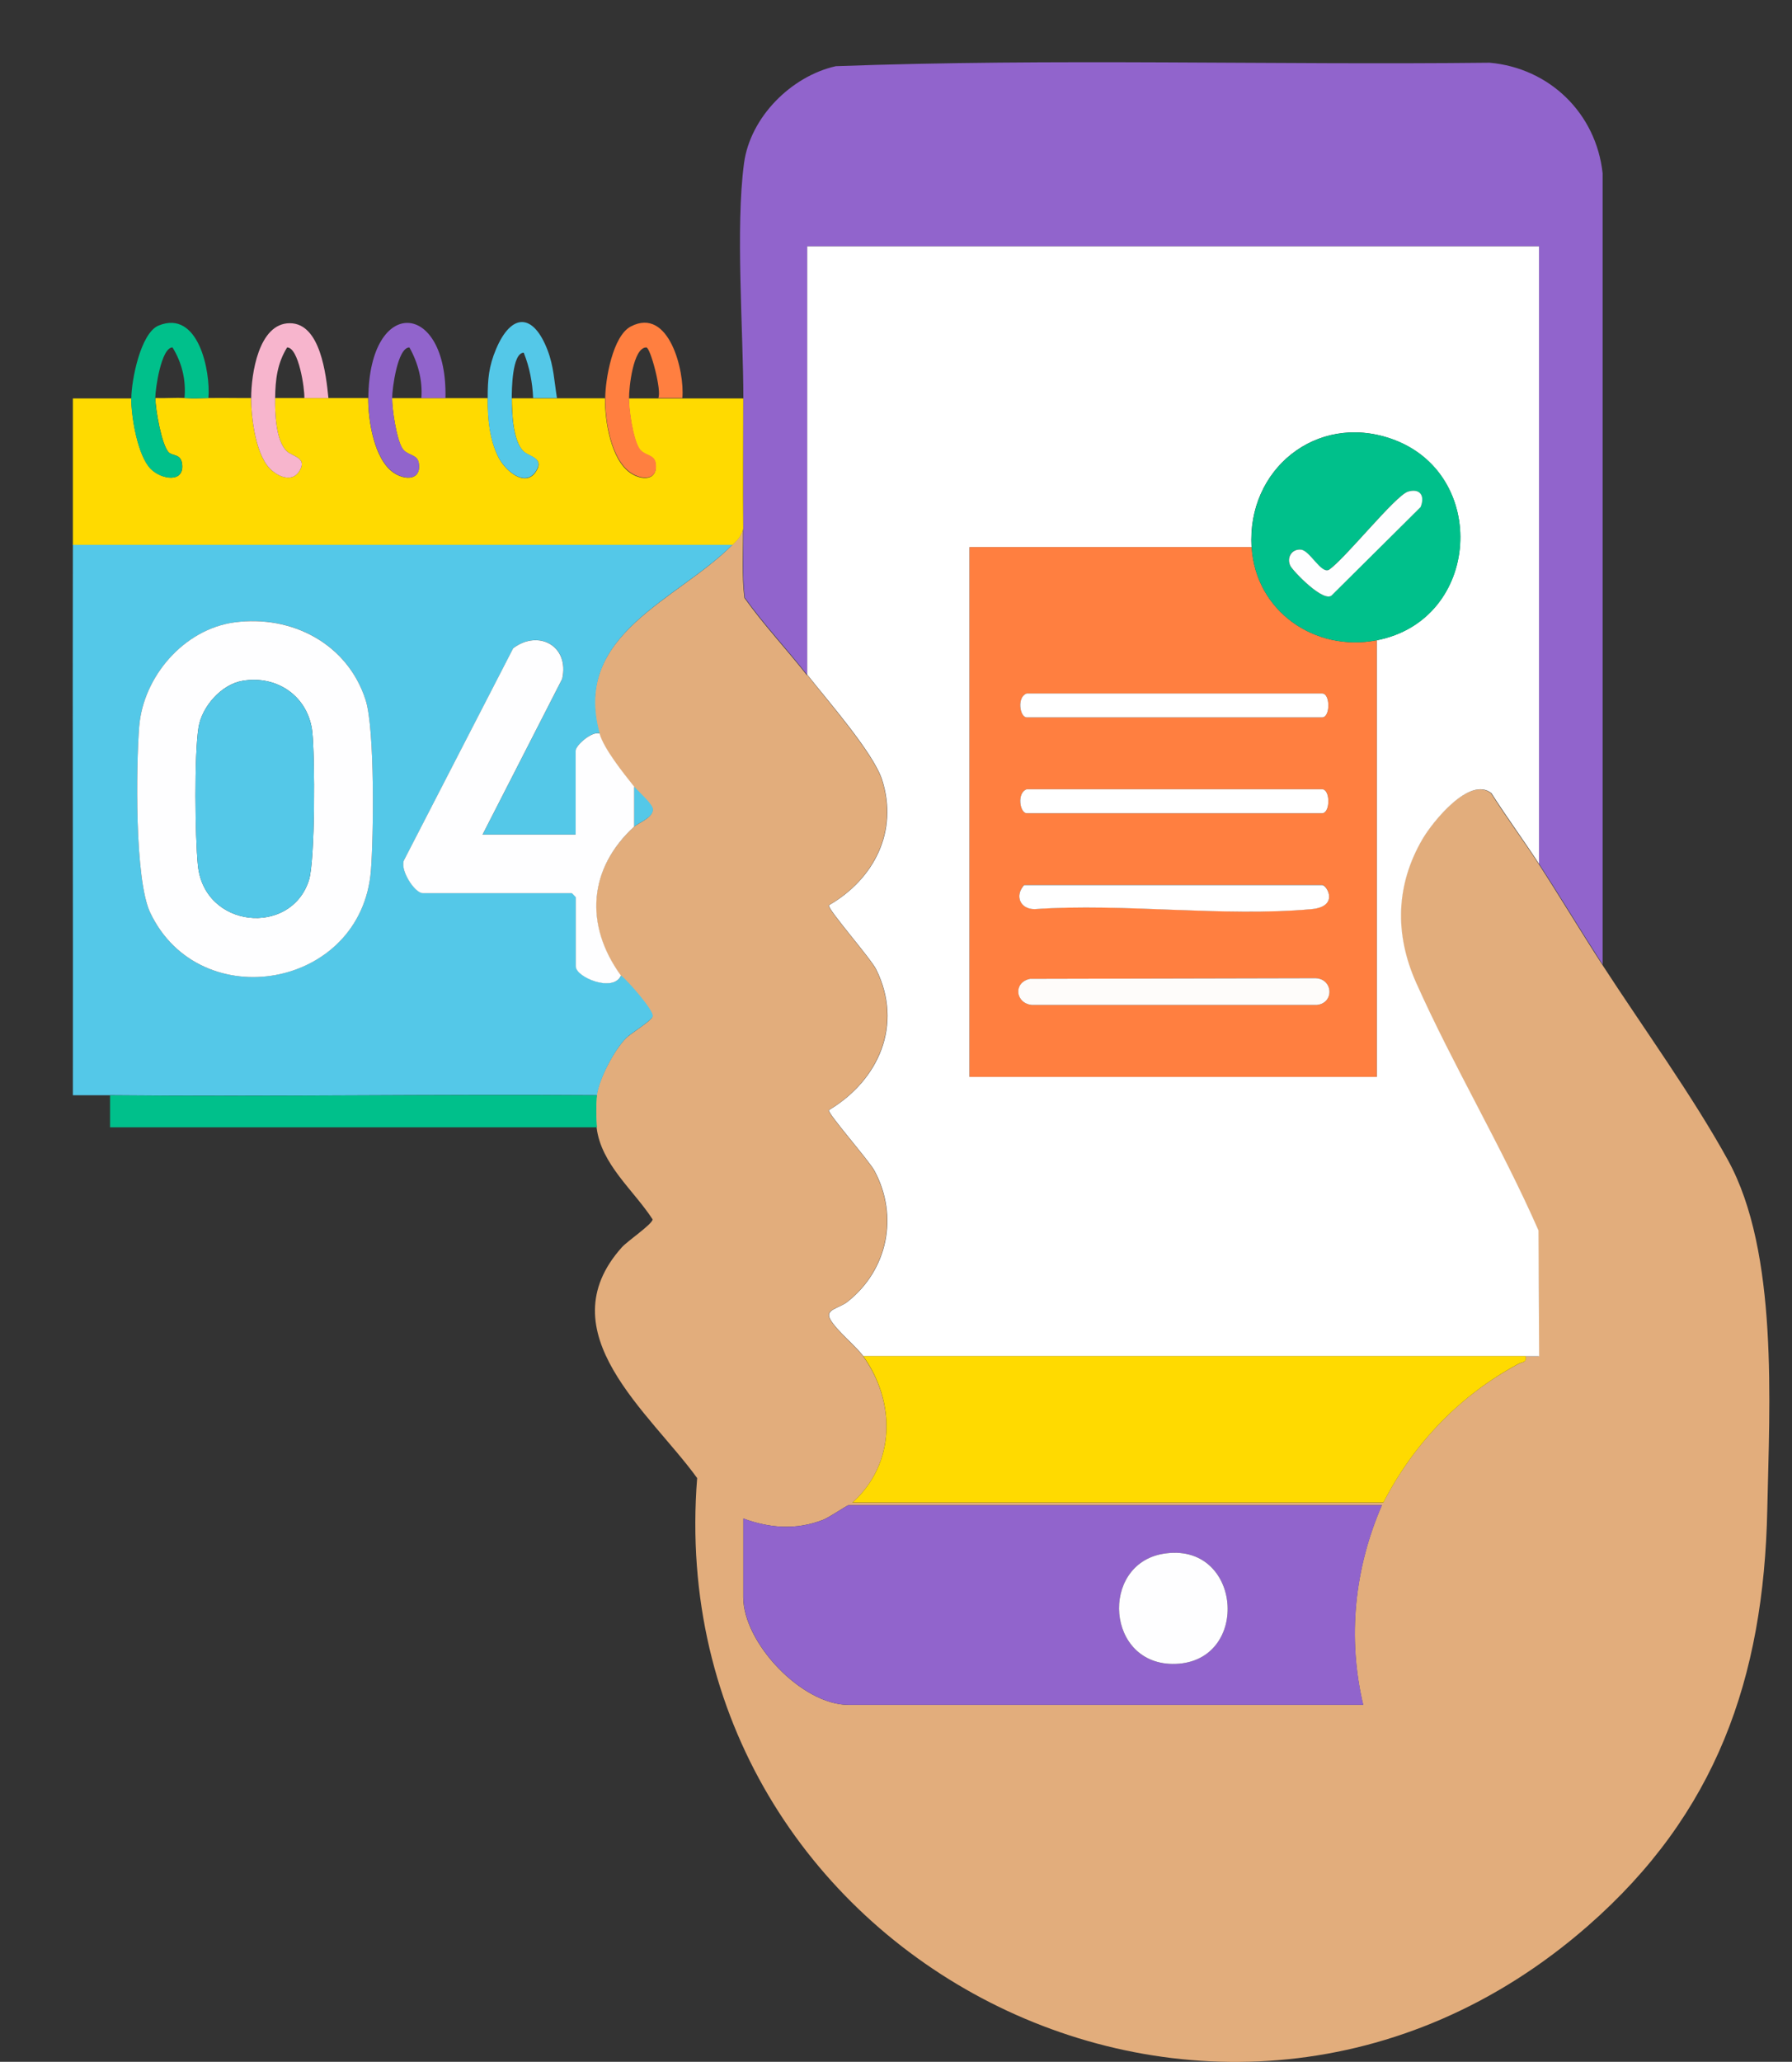 <svg xmlns="http://www.w3.org/2000/svg" id="Capa_1" viewBox="0 0 139.19 160.11"><rect x="0" y="0" width="139.19" height="160.11" fill="#333333" stroke="none"/><defs><style>      .st0 {        fill: #fefeff;      }      .st1 {        fill: #54c8e8;      }      .st2 {        fill: #fefcfa;      }      .st3 {        fill: #f7b5cd;      }      .st4 {        fill: #fff;      }      .st5 {        fill: #ffda00;      }      .st6 {        fill: #e2ad7c;      }      .st7 {        fill: #9164cc;      }      .st8 {        fill: #ff7f40;      }      .st9 {        fill: #00c08b;      }    </style></defs><path class="st6" d="M62.7,52.41c1.52,1.95,5.13,6.06,5.8,8.15,1.28,4.02-.64,7.72-4.14,9.74-.08.33,3.25,4.11,3.68,4.98,2.12,4.28.2,8.61-3.68,10.93-.07.29,3.14,3.93,3.55,4.71,1.89,3.53,1.02,7.71-2.1,10.17-.67.53-1.76.57-1.35,1.34.48.89,2.02,2.11,2.58,2.89,2.54,3.54,2.54,8.33-.83,11.37h41.23c2.39-4.61,5.92-8.32,10.51-10.78.29-.16.65-.08.54-.58h1.03s-.05-9.77-.05-9.77c-2.84-6.48-6.63-12.8-9.5-19.23-1.68-3.75-1.6-7.58.49-11.16.8-1.36,3.66-4.91,5.35-3.57,1.18,1.86,2.5,3.65,3.7,5.49,1.68,2.59,3.28,5.26,4.96,7.85,3.13,4.83,7.02,10.19,9.75,15.16,3.93,7.15,3.22,19,3.05,27.12-.27,13.14-3.98,23.63-13.94,32.34-28.59,25.01-72.13,2.44-69.18-34.78-3.65-5.06-11.75-11.32-5.85-17.92.45-.5,2.39-1.81,2.39-2.17-1.47-2.27-4-4.27-4.35-7.13-.07-.59-.08-1.9,0-2.48.17-1.28,1.35-3.52,2.27-4.45.37-.38,1.96-1.33,2.06-1.68.11-.43-1.93-2.76-2.46-3.17-2.82-3.91-2.55-8.29,1.03-11.57.35-.32,1.45-.68,1.45-1.34,0-.4-1.18-1.4-1.45-1.76-.81-1.02-2.36-2.94-2.69-4.13-2.15-7.74,6.12-10.39,10.33-14.67.44-.45.59-.53.83-1.24.02,1.78-.11,3.59.11,5.36,1.49,2.1,3.27,3.98,4.85,6ZM107.34,116.89h-41.44c-.11,0-1.5.95-1.97,1.13-2.1.81-4.11.66-6.2-.1v6.1c0,3.58,4.57,8.37,8.16,8.37h39.99c-1.24-5.23-.68-10.59,1.45-15.5Z"></path><path class="st7" d="M124.5,74.93c-1.68-2.6-3.28-5.27-4.96-7.85V19.13h-56.84v33.28c-1.58-2.02-3.36-3.91-4.85-6-.22-1.77-.09-3.58-.11-5.36-.03-3.37,0-6.76,0-10.13-.01-5.32-.62-13.23.05-18.24.48-3.58,3.66-6.76,7.13-7.54,16.88-.62,33.87-.08,50.79-.27,4.66.42,8.27,3.94,8.77,8.59v61.48Z"></path><path class="st1" d="M56.91,42.28c-4.21,4.28-12.48,6.93-10.33,14.67-.59-.2-1.86.92-1.86,1.34v6.51h-7.23l6.19-12.1c.56-2.54-1.83-3.85-3.81-2.37l-8.44,16.38c-.47.71.76,2.64,1.42,2.64h11.57s.31.29.31.31v5.37c0,.86,2.93,2.05,3.51.72.53.41,2.57,2.74,2.46,3.17-.09.35-1.68,1.3-2.06,1.68-.92.93-2.1,3.17-2.27,4.45-12.6-.09-25.22.12-37.82,0-.96,0-1.93,0-2.89,0,.02-14.26-.03-28.53,0-42.78h51.26ZM18.21,48.33c-3.93.53-7.09,4.22-7.4,8.1-.24,3.1-.36,11.89.86,14.45,3.84,8.08,16.41,5.89,17.14-3.27.21-2.67.31-10.98-.41-13.25-1.4-4.38-5.73-6.64-10.19-6.03Z"></path><path class="st5" d="M10.2,30.91c-.01,1.42.49,4.48,1.52,5.51.82.82,2.64,1.12,2.42-.43-.11-.77-.76-.56-1.05-.88-.55-.61-1.02-3.36-1.02-4.2.75.03,1.52-.04,2.27,0,.82.05,1.15.01,1.86,0,1.1-.02,2.21.01,3.31,0,0,1.58.36,4.64,1.66,5.67.64.51,1.55.83,2.07.02.68-1.05-.52-1.15-.95-1.55-.88-.82-.94-3.01-.92-4.14h7.23c-.01,1.72.45,4.74,1.96,5.79.91.63,2.16.6,1.97-.71-.11-.77-.91-.56-1.3-1.2-.44-.75-.77-2.97-.78-3.87h7.44c-.01,1.56.12,3.2.85,4.63.51.99,2.05,2.36,2.89,1.07.68-1.05-.52-1.15-.95-1.55-.85-.79-.92-3.03-.92-4.14h7.23c-.01,1.73.44,4.73,1.96,5.79.91.63,2.16.6,1.97-.71-.11-.77-.91-.56-1.3-1.2-.47-.79-.77-2.92-.78-3.87h8.89c0,3.37-.03,6.76,0,10.13-.24.71-.39.79-.83,1.24H5.66c0-3.79,0-7.58,0-11.37h4.55Z"></path><path class="st9" d="M46.37,85.06c-.08.58-.07,1.89,0,2.48H8.55s0-2.48,0-2.48c12.6.12,25.22-.09,37.82,0Z"></path><path class="st9" d="M10.2,30.91c.01-1.36.71-5.05,2.12-5.63,3.09-1.26,4.04,3.54,3.87,5.63-.71.01-1.04.05-1.86,0,.13-1.4-.2-2.75-.93-3.93-.88,0-1.34,3.24-1.34,3.93,0,.84.48,3.59,1.02,4.2.29.32.94.11,1.05.88.22,1.56-1.6,1.25-2.42.43-1.03-1.03-1.53-4.09-1.52-5.51Z"></path><path class="st7" d="M34.59,30.91h-1.86c.1-1.37-.26-2.74-.93-3.93-.93,0-1.34,3.22-1.34,3.93,0,.9.33,3.13.78,3.87.38.65,1.19.43,1.3,1.2.19,1.31-1.06,1.34-1.97.71-1.51-1.05-1.98-4.07-1.96-5.79.07-7.98,6.16-7.55,5.99,0Z"></path><path class="st8" d="M52.99,30.91h-1.86c.29-.53-.61-3.93-.93-3.93-1.02,0-1.35,3.12-1.34,3.93,0,.95.31,3.08.78,3.87.38.65,1.19.43,1.3,1.2.19,1.31-1.06,1.34-1.97.71-1.52-1.06-1.98-4.06-1.96-5.79.01-1.45.58-4.82,1.99-5.55,2.98-1.55,4.19,3.51,4,5.55Z"></path><path class="st3" d="M25.5,30.91h-1.86c.03-.73-.44-3.93-1.34-3.93-.77,1.25-.91,2.5-.93,3.93-.02,1.13.04,3.33.92,4.14.43.4,1.63.5.95,1.55-.52.81-1.44.49-2.07-.02-1.3-1.03-1.66-4.1-1.66-5.67,0-1.84.57-5.81,3-5.81,2.39,0,2.82,4.03,3,5.81Z"></path><path class="st1" d="M43.27,30.91h-1.86c-.05-1.2-.28-2.41-.73-3.52-.91.01-.93,2.92-.93,3.52,0,1.11.08,3.36.92,4.14.43.4,1.63.5.95,1.55-.84,1.29-2.38-.07-2.89-1.07-.73-1.42-.86-3.06-.85-4.63,0-1.44.08-2.44.65-3.79,1.2-2.84,2.9-2.79,4,.08.48,1.25.52,2.42.73,3.72Z"></path><path class="st4" d="M62.7,52.41V19.13h56.84v47.95c-1.2-1.84-2.52-3.64-3.7-5.49-1.69-1.34-4.55,2.21-5.35,3.57-2.09,3.58-2.17,7.4-.49,11.16,2.87,6.43,6.66,12.75,9.5,19.23l.05,9.77h-1.03s-51.46,0-51.46,0c-.56-.79-2.1-2-2.58-2.89-.41-.76.68-.81,1.35-1.34,3.12-2.46,3.99-6.64,2.1-10.17-.41-.78-3.62-4.42-3.55-4.71,3.88-2.32,5.8-6.64,3.68-10.93-.43-.87-3.76-4.65-3.68-4.98,3.5-2.02,5.42-5.72,4.14-9.74-.67-2.1-4.27-6.2-5.8-8.15ZM97.22,42.49h-21.91v41.13h31.62v-33.9c8.12-1.57,8.79-13.02,1.09-15.66-5.79-1.99-11.18,2.4-10.81,8.43Z"></path><path class="st7" d="M107.34,116.89c-2.13,4.91-2.69,10.27-1.45,15.5h-39.99c-3.59,0-8.16-4.79-8.16-8.37v-6.1c2.08.76,4.1.91,6.2.1.47-.18,1.85-1.13,1.97-1.13h41.44ZM90.34,120.66c-4.93.83-4.46,8.72.95,8.55,5.91-.18,5.19-9.59-.95-8.55Z"></path><path class="st5" d="M118.5,105.32c.11.5-.25.43-.54.58-4.59,2.47-8.12,6.17-10.51,10.78h-41.23c3.36-3.04,3.36-7.82.83-11.37h51.46Z"></path><path class="st0" d="M48.23,75.76c-.58,1.33-3.51.14-3.51-.72v-5.37s-.29-.31-.31-.31h-11.57c-.65,0-1.88-1.93-1.42-2.64l8.44-16.38c1.98-1.49,4.38-.17,3.81,2.37l-6.19,12.1h7.23v-6.51c0-.42,1.27-1.54,1.86-1.34.33,1.19,1.88,3.11,2.69,4.13v3.1c-3.58,3.28-3.86,7.66-1.03,11.57Z"></path><path class="st1" d="M49.27,64.19v-3.1c.28.35,1.45,1.35,1.45,1.76,0,.66-1.1,1.02-1.45,1.34Z"></path><path class="st0" d="M18.21,48.33c4.46-.6,8.79,1.66,10.19,6.03.72,2.27.62,10.58.41,13.25-.73,9.17-13.29,11.35-17.14,3.27-1.22-2.56-1.1-11.35-.86-14.45.31-3.88,3.47-7.57,7.4-8.1ZM18.83,52.87c-1.64.28-3.15,2-3.41,3.62-.34,2.13-.27,8.45-.05,10.7.49,4.91,7.21,5.54,8.62,1.18.5-1.54.47-9.62.27-11.52-.3-2.75-2.72-4.45-5.43-3.98Z"></path><path class="st8" d="M97.22,42.49c.31,4.98,4.92,8.16,9.71,7.23v33.9h-31.62v-41.13h21.91ZM79.75,53.85c-.79.27-.54,1.86,0,1.86h22.94c.65,0,.65-1.86,0-1.86h-22.94ZM79.75,61.29c-.79.27-.54,1.86,0,1.86h22.94c.65,0,.65-1.86,0-1.86h-22.94ZM79.54,68.73c-.73.81-.32,1.87.82,1.86,6.93-.48,14.68.62,21.51,0,2.17-.2,1.2-1.87.82-1.87h-23.15ZM80,76.01c-1.32.3-1.12,1.91.15,2.03h22.13c1.41-.14,1.26-2.13-.21-2.08l-22.07.05Z"></path><path class="st9" d="M106.93,49.72c-4.8.93-9.4-2.26-9.71-7.23-.38-6.03,5.01-10.41,10.81-8.43,7.7,2.64,7.03,14.1-1.09,15.66ZM109.35,38.18c-.97.29-4.91,5.25-6.14,6.07-.62.32-1.46-1.5-2.18-1.57s-1.11.61-.82,1.25c.17.36,2.69,3.03,3.27,2.25l6.85-6.8c.37-.87-.02-1.49-.99-1.2Z"></path><path class="st0" d="M90.34,120.66c6.14-1.03,6.86,8.37.95,8.55-5.41.16-5.88-7.72-.95-8.55Z"></path><path class="st1" d="M18.83,52.87c2.7-.47,5.13,1.23,5.43,3.98.2,1.9.23,9.97-.27,11.52-1.41,4.36-8.13,3.73-8.62-1.18-.23-2.25-.29-8.56.05-10.7.26-1.62,1.77-3.33,3.41-3.62Z"></path><path class="st2" d="M80,76.01l22.07-.05c1.48-.05,1.62,1.94.21,2.08h-22.13c-1.28-.12-1.48-1.74-.15-2.03Z"></path><path class="st4" d="M79.75,53.85h22.94c.65,0,.65,1.86,0,1.86h-22.94c-.54,0-.79-1.59,0-1.86Z"></path><path class="st4" d="M79.75,61.29h22.94c.65,0,.65,1.86,0,1.86h-22.94c-.54,0-.79-1.59,0-1.86Z"></path><path class="st4" d="M79.54,68.73h23.15c.38,0,1.35,1.67-.82,1.87-6.83.62-14.58-.48-21.51,0-1.14,0-1.55-1.05-.82-1.86Z"></path><path class="st0" d="M109.35,38.18c.96-.29,1.35.33.99,1.2l-6.85,6.8c-.58.78-3.11-1.89-3.27-2.25-.3-.64.12-1.31.82-1.25s1.56,1.89,2.18,1.57c1.23-.82,5.17-5.78,6.14-6.07Z"></path></svg>